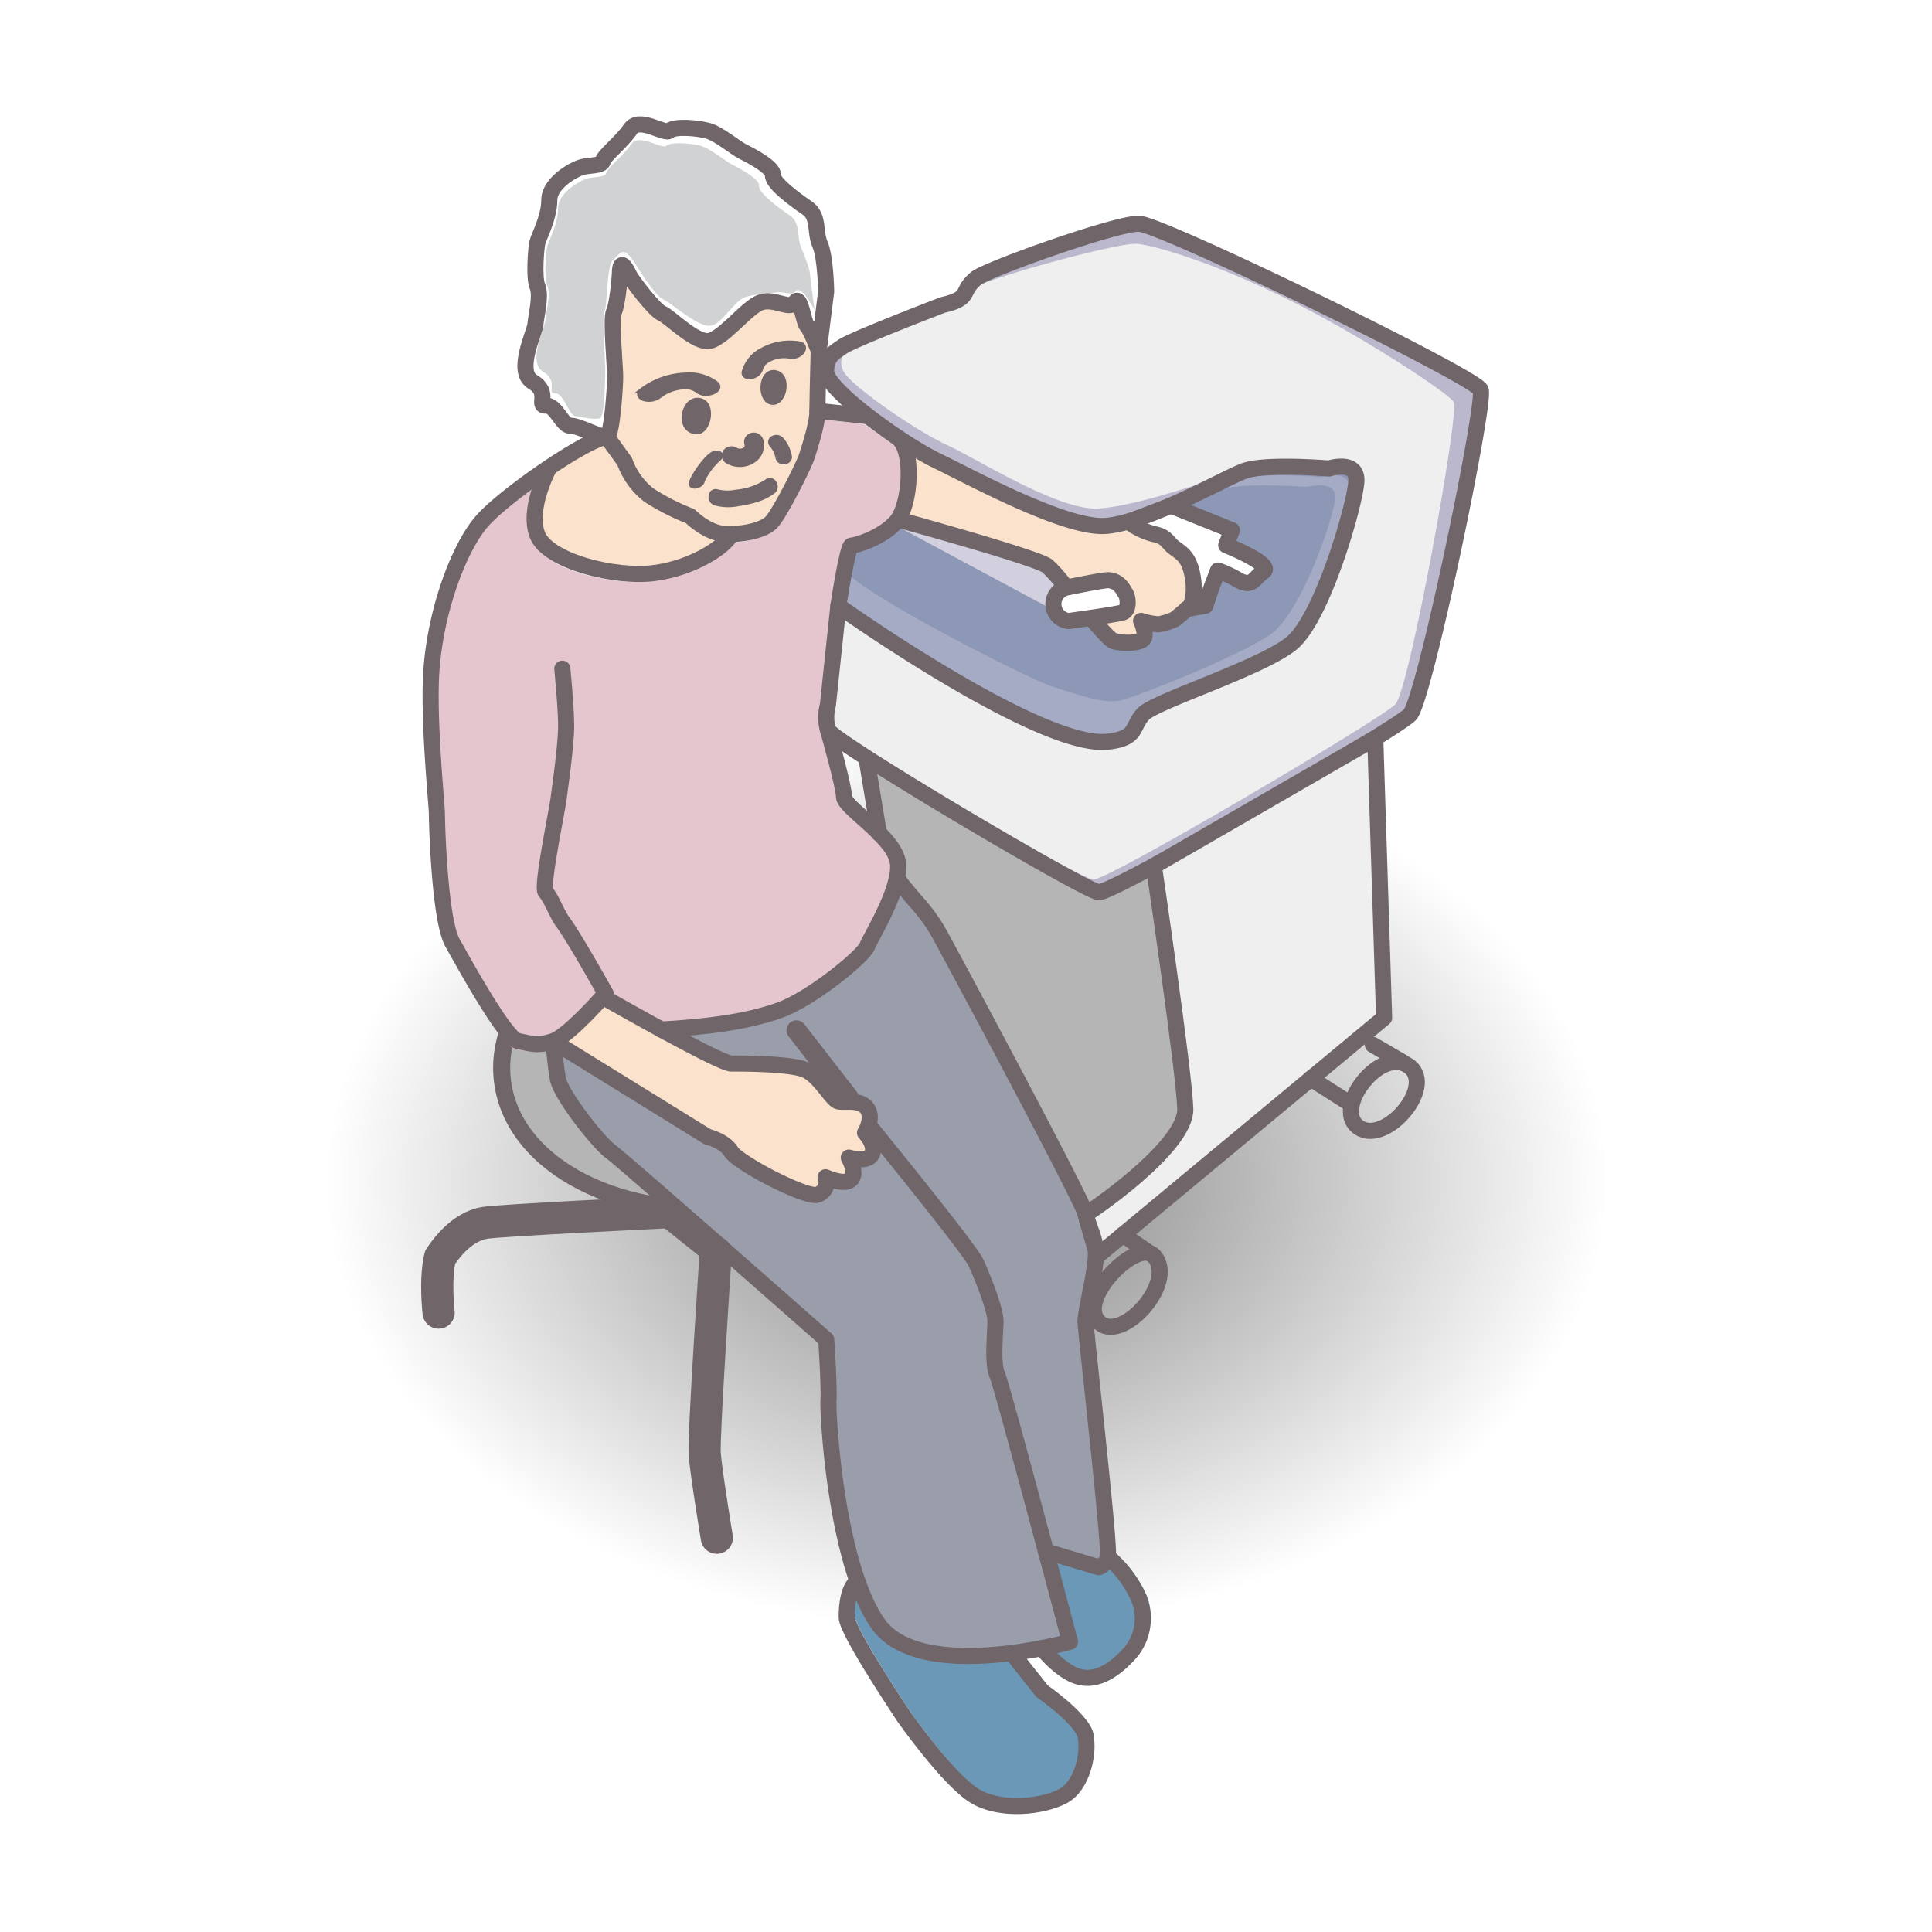 <svg xmlns="http://www.w3.org/2000/svg" xmlns:xlink="http://www.w3.org/1999/xlink" viewBox="0 0 360 360"><defs><style>.cls-1,.cls-19{fill:#fff;}.cls-2{fill:url(#radial-gradient);}.cls-14,.cls-3{fill:#b5b5b6;}.cls-3{stroke:#706569;stroke-width:3.18px;}.cls-19,.cls-3{stroke-miterlimit:10;}.cls-4{fill:#8d98b6;}.cls-5{fill:#a5abc4;}.cls-6{fill:#d2d0de;}.cls-7{fill:#6c98b7;}.cls-8{fill:#9a9daa;}.cls-9{fill:#d0d2d3;}.cls-10{fill:#fae2cc;}.cls-11{fill:#e5c5ce;}.cls-12{fill:#bbb8cd;}.cls-13,.cls-17{fill:#efefef;}.cls-15,.cls-16,.cls-18,.cls-20{fill:none;}.cls-15{stroke:#231815;}.cls-15,.cls-16,.cls-17,.cls-18,.cls-20{stroke-linecap:round;stroke-linejoin:round;}.cls-15,.cls-16,.cls-17,.cls-19{stroke-width:3px;}.cls-16,.cls-17,.cls-18,.cls-19,.cls-20,.cls-21{stroke:#706669;}.cls-18{stroke-width:3.71px;}.cls-20{stroke-width:6px;}.cls-21{fill:#706669;}.cls-22{fill:#706569;}</style><radialGradient id="radial-gradient" cx="180.11" cy="220.16" r="134.26" gradientTransform="translate(0 66.05) scale(1 0.7)" gradientUnits="userSpaceOnUse"><stop offset="0" stop-color="#828282"/><stop offset="0.89" stop-color="#fff"/></radialGradient></defs><g id="背景"><rect class="cls-1" width="360" height="360"/></g><g id="線"><ellipse class="cls-2" cx="180.11" cy="220.16" rx="162.3" ry="98.55"/><path class="cls-3" d="M177.1,190.7c2.07,15.8-14.93,31.05-38,34.06s-43.38-7.35-45.45-23.15,14.93-31.05,38-34.06S175,174.9,177.1,190.7Z"/><path class="cls-4" d="M248.78,87.24s-11.95-1-15.85.48S214.65,97.47,207.1,98s-25.36-9.26-31.45-12.19a81.44,81.44,0,0,1-11.1-7l-7.18,34.06s37.6,26.74,50.21,25.31c5.61-.63,4.39-2.75,6.58-5.13s21.7-8.48,27.55-13.11,11.94-26.08,12.19-30.23S248.78,87.24,248.78,87.24Z"/><g id="レイヤー_7" data-name="レイヤー 7"><path class="cls-5" d="M170.53,89.45c6.1,2.54,23.89,11,31.45,10.58a21.35,21.35,0,0,0,3.1-.44l-.43,0c-7.56.48-25.36-9.27-31.45-12.19a80.68,80.68,0,0,1-11.1-7l-.86,4.07A77.79,77.79,0,0,0,170.53,89.45Z"/><path class="cls-5" d="M246.33,88.9s-12-1-15.85.49c-1.78.67-5.77,2.77-10.29,4.9,3.37-1.43,6.2-2.68,7.62-3.15,3.9-1.26,15.85-.42,15.85-.42s5.36-1.48,5.12,2.12-6.27,21.41-12.12,25.43S212,129.73,209.05,130.46c-3.41.86-8.5-1.16-12.8-2.47s-35.92-17.36-38.88-21.82l-2.45,8.33s37.6,26.73,50.21,25.31c5.61-.64,4.39-2.75,6.58-5.14s21.7-8.47,27.55-13.11,11.94-26.08,12.19-30.22S246.33,88.9,246.33,88.9Z"/><rect class="cls-6" x="180.39" y="83.13" width="12.78" height="36.41" transform="translate(9.16 217.98) rotate(-61.78)"/></g><path class="cls-7" d="M213.49,296.89a22,22,0,0,0-5.65-7.44l-46.66,4.64s-2,.85-2,6.66c0,2.64,10.74,18.64,10.74,18.64s8.28,11.74,13.17,14.67,12.72,2,16.39,0,4.89-8.07,4.2-11.25-8.11-8.31-8.11-8.31l-5.66-7.11,5.66-.92s3.42,4.36,6.84,5.34,6.6-1.22,9.12-3.88A9.87,9.87,0,0,0,213.49,296.89Z"/><path class="cls-8" d="M201.44,244.84c0-2,2.21-10.22,1.9-13.2s-1.15-3.82-1.88-6.78-26.53-51-27.51-52.68a35.36,35.36,0,0,0-3.69-5.08c-.74-.73-4-4.79-4-4.79,1.22,4.64-4.79,10.76-5.52,12.65s-10.46,9.83-16.31,11.91c-6.29,2.23-14,3.13-22.09,3.6-2.2,0-10.85-6.05-10.85-6.05l-9.24,8.27s.35,4,.84,6.93,7.45,11.84,9.88,13.62,40.14,35,40.14,35,.57,8.77.41,11.34,1.38,30.34,9.19,41.55,35.82,3.41,35.82,3.41S195,289.92,194,287.73l9.85,2.95a2.53,2.53,0,0,0,1.71-1.95C206.09,287,201.46,246.8,201.44,244.84Z"/><path class="cls-9" d="M109.26,33.32c-1.34.45-5.27,2.64-5.27,5.49s-1.75,6.14-2,7-.66,5.92,0,7.46-.26,5-.35,6.36-3.41,7.89-.43,9.65.55,4.09,2.21,4,2.63,4.36,3.9,4.27c.64,0,2.93.76,4.46.38.88-.22,1-7.67,1-9.2s-.67-9.7-.13-10.75.37-8.48,1.57-9.52c1.56-1.36,1.84-3,4.35,1,1.6,2.55,3.86,5.87,5.08,6.36s6,4.84,8.43,4.88,4.56-4.67,6.92-5.38,3.6-.34,5.19-.75,3.49.53,3.88-.12c1.11-1.88,3.71,3.37,3.71,3.37l-.95-7.43a32.74,32.74,0,0,0-1.5-4.13c-.94-2.14-.06-4.7-2.19-6.14s-5.84-4.2-5.7-5.49-3.73-3.29-5-3.95-4.07-3-5.92-3.51-5.54-.75-6.36,0-5.05-2.48-6.59-.25-4.44,4.39-4.6,5.3S110.6,32.88,109.26,33.32Z"/><path class="cls-10" d="M168.55,97.06s27,7,28.52,8.36a23.28,23.28,0,0,1,3.07,3.53s6.8,8.55,7.9,9,4.52.53,5.12-.35-.41-3-.41-3a12.43,12.43,0,0,0,2.91.58,9.65,9.65,0,0,0,2.84-.93l1.85-1.65c.81,0,1.75-2.81.77-6.53-.65-2.51-1.9-3-3-3.9a8.39,8.39,0,0,0-3.31-2.2c-4.66-1.75-12.51-1.75-12.51-1.75L170.66,84.41Z"/><path class="cls-10" d="M112.45,186.64s21.85,11.78,23.83,11.78a80.89,80.89,0,0,1,10.19.49c2.52.45,6.25,1.64,7.07,2.41s1.47,3.05,3.23,4.05,4.85,1.11,5.54,2.39a10.43,10.43,0,0,1,.32,5.62c-.32,1-2.89,2.45-2.89,2.45s-2.07,3.9-2.73,3.88-3,2.88-3,2.88a38.31,38.31,0,0,0-6.31-2.56c-1.9-.53-12.62-5.62-13.72-7.44s-4-2.5-4-2.5l-25.88-16Z"/><path class="cls-10" d="M150.08,60.54c-.63-.56-1.22-5.93-2.2-4.38s-3.71-.79-6.33,0-7.4,7.29-10.06,7.25-7.12-4.63-8.47-5.19-5.51-6-6-7l-1.8-.67c0,1.76-.52,6.25-1.12,7.42s.24,10.38.24,12.08-.58,11-1.56,11.22l3.33,4.61a14,14,0,0,0,4.52,6.23A43,43,0,0,0,128.31,96s3,3,6.17,3.28,7.45-.51,9-2.19,6-10.52,6.54-12.18,2-6.1,2-8.54.24-11.21.24-11.21S150.71,61.1,150.08,60.54Z"/><path class="cls-10" d="M130.16,97.69a12.56,12.56,0,0,1-1.16-1,42.27,42.27,0,0,1-7.68-3.91,13.89,13.89,0,0,1-4.52-6.22l-3.33-4.62c-3.9.49-6.47,2-10.81,5.85,0,0-4.06,7.56-2.1,12.44s14.38,8,21.69,7.07,13.4-5,14.38-7.26Z"/><path class="cls-11" d="M156.69,149.88c0-2-3-12.47-3-12.47a8.91,8.91,0,0,1,0-4.66l2-18.45s1.71-11.21,2.44-11.21,5.85-1.46,8.43-4.54,3.36-13.56,0-15.68L161,79l-9.26-1c0,2.44-1.48,6.89-2,8.55s-5,10.51-6.54,12.17-4.39,2.5-7.56,2.25c-1,2.25-7.06,6.29-14.38,7.26s-19.74-2.19-21.69-7.07S101.7,88.7,101.7,88.7c-3.33,1.27-8.1,5-12.35,9.76s-8.64,16.25-9.5,27.64c-.69,9.06,1,25.36,1,27s.47,19.76,2.93,24.1c1.71,3,9.75,17.78,12.18,18.26s3.66,1,6.58,0,9.75-8.84,9.75-8.84l10.34,6.62c8.15-.46,15.8-1.36,22.09-3.59,5.86-2.09,15.59-10,16.32-11.91s6.83-11.53,5.61-16.16S156.7,151.84,156.69,149.88Z"/><path class="cls-12" d="M275.9,72.6c1,2.44-10.48,57.62-13.16,60.5s-55.33,33.35-58,33.1S155,138.08,154.27,135.93a8.9,8.9,0,0,1,0-4.66l1.95-18.45s37.6,26.74,50.21,25.31c5.61-.63,4.39-2.75,6.58-5.13s21.69-8.48,27.55-13.11,11.94-26.08,12.18-30.23-5.12-2.43-5.12-2.43-11.94-1-15.84.48S213.5,97.47,205.94,98s-25.35-9.26-31.44-12.18S154,72.62,153.94,69.19c0-2.85,1.49-3.54,3-4.61,1.94-1.37,18.77-7.82,18.77-7.82s2.58-.49,3.55-1.46.59-1.71,2.54-3.42,26.74-9,30.64-9.61C215.47,41.83,274.93,70.16,275.9,72.6Z"/><path class="cls-13" d="M241.41,56.5c14.57,7.42,29,17.22,29.49,18.44,1,2.32-8.28,53.56-10.9,56.3s-53.67,32.9-56.3,32.66S155,137.18,154.26,135.14a8.14,8.14,0,0,1,0-4.42l1.91-17.53s36.84,25.4,49.21,24.05c5.49-.61,4.3-2.62,6.45-4.88s21.26-8.06,27-12.45,13.58-25.33,13.82-29.27-5-3.36-5-3.36-13.59-.86-17.41.53-18.13,6.47-25.53,6.94-22.38-9.11-28.35-11.88-17.24-10.68-19-13.37c-1.46-2.28-.07-4,1.42-5,1.91-1.31,16.49-6.13,16.49-6.13s2.53-.46,3.48-1.39.58-1.62,2.49-3.24,27.14-8.66,30.7-8.3C216.26,45.91,228.34,49.84,241.41,56.5Z"/><path class="cls-1" d="M220.9,113.58l3.51-.62,1-3,1.35-3.57a21.38,21.38,0,0,1,3.76,1.76c2.7,1.47,2.79-.21,4.72-1.56s-6.94-4.92-6.94-4.92l1.06-2.79L218,94.27l-7.88,3a12.83,12.83,0,0,0,4.68,2.31c2.42.49,2.45,1.46,3.67,2.44s2.6,1.54,3.33,4.34c1.08,4.13,0,7.24-.86,7.25"/><polygon class="cls-14" points="163 143.11 163 143.11 162.88 142.34 163 143.11"/><path class="cls-14" d="M216.25,162.46,206,167.34c-2.68-.24-42.3-22.08-43-24.23l2.07,13.26,3.33,8.39s3.26,4.05,4,4.78a34.92,34.92,0,0,1,3.7,5.09c1,1.7,26.77,49.71,27.5,52.67.25,0,18.77-12.46,18.53-19.63S216.25,162.46,216.25,162.46Z"/><path class="cls-15" d="M293.49,237.33"/><path class="cls-16" d="M275.9,72.65c1,2.44-10.48,57.62-13.16,60.5s-55.33,33.35-58,33.1S155,138.12,154.27,136a8.9,8.9,0,0,1,0-4.66l1.95-18.45s37.6,26.74,50.21,25.31c5.61-.63,4.39-2.75,6.58-5.13s21.7-8.48,27.55-13.11,11.94-26.08,12.18-30.23-5.11-2.43-5.11-2.43-11.95-1-15.85.48S213.5,97.51,205.94,98s-25.35-9.26-31.44-12.19S154,72.67,153.94,69.24c0-2.86,1.49-3.54,3-4.61,1.94-1.37,18.77-7.82,18.77-7.82s2.58-.49,3.55-1.47.59-1.7,2.54-3.41,26.54-10.45,30.47-10.24C216.75,41.93,274.93,70.21,275.9,72.65Z"/><path class="cls-16" d="M108.2,31.21c-1.49.5-5.85,2.93-5.85,6.1s-1.95,6.82-2.2,7.8-.73,6.58,0,8.28-.28,5.61-.38,7.07-3.8,8.77-.48,10.72.61,4.55,2.45,4.4,3.1,3.86,4.51,3.75,5.85,2.34,6.82,2.1,1.56-9.51,1.56-11.22-.85-10.9-.25-12.08,1.08-5.66,1.13-7.42c.09-2.87,1.31-.31,1.8.67s4.65,6.46,6,7,5.8,5.15,8.47,5.19,7.43-6.46,10.06-7.25,5.35,1.54,6.33,0,1.56,3.82,2.2,4.38,2.19,4.63,2.19,4.63l1.38-11s-.09-6.4-1.14-8.78-.07-5.21-2.43-6.82-6.49-4.66-6.34-6.09-4.14-3.66-5.61-4.39-4.52-3.36-6.58-3.9-6.15-.84-7.07,0-5.6-2.76-7.31-.28S112.52,29,112.34,30,109.68,30.71,108.2,31.21Z"/><path class="cls-16" d="M152.56,65.34s-.24,8.77-.24,11.21-1.48,6.89-2,8.54-5,10.52-6.54,12.18-5.85,2.44-9,2.19-6.17-3.28-6.17-3.28a43,43,0,0,1-7.68-3.91A13.86,13.86,0,0,1,116.4,86l-3.33-4.61c-3.9.48-18.91,10.84-23.15,15.6s-8.64,16.24-9.51,27.63c-.69,9.06,1,25.36,1,27s.47,19.76,2.92,24.09c1.72,3,9.75,17.78,12.19,18.27s3.65,1,6.58,0,9.75-8.84,9.75-8.84-5.77-10.37-8-13.37c-1.19-1.63-2-4.21-3.19-5.58-.82-.93,2.08-14.7,2.46-17.61s1.24-9,1.36-12.66c.11-3.1-.7-11.32-.7-11.32"/><path class="cls-16" d="M102.26,87.27s-4.06,7.56-2.11,12.44,14.39,8,21.7,7.07,13.4-5,14.38-7.26"/><line class="cls-16" x1="152.32" y1="76.55" x2="161.57" y2="77.53"/><path class="cls-16" d="M167.09,81.44c3.35,2.11,2.58,12.59,0,15.67s-7.7,4.55-8.44,4.55-2.43,11.21-2.43,11.21"/><path class="cls-16" d="M154.27,136s3,10.51,3,12.47,8.71,7.08,9.93,11.71-4.89,14.27-5.62,16.15-10.46,9.83-16.31,11.91c-6.29,2.24-13.95,3.14-22.09,3.6"/><path class="cls-17" d="M215,161.37s5.62,38,5.86,45.21-18.28,19.64-18.52,19.64,2.19,7.77,2.19,7.77l53.38-44.34-1.65-52.1Z"/><line class="cls-16" x1="161.57" y1="142" x2="163.77" y2="155.29"/><path class="cls-16" d="M167.09,163.67s3.27,4.05,4,4.78a34.23,34.23,0,0,1,3.69,5.09c1,1.71,26.78,49.72,27.51,52.68s1.57,3.79,1.88,6.77-1.92,11.24-1.9,13.2,4.65,42.19,4.16,43.89a2.53,2.53,0,0,1-1.71,1.95l-9.84-2.95"/><line class="cls-18" x1="148.41" y1="191.98" x2="158.14" y2="204.5"/><path class="cls-16" d="M161.83,209.58s18.76,23,20,25.66,3.66,8.75,3.66,10.95-.64,7.82.33,10,13.56,49.73,13.56,49.73-28,7.8-35.81-3.41-9.37-39-9.2-41.55-.41-11.35-.41-11.35-37.7-33.24-40.13-35-9.4-10.71-9.89-13.63-.84-6.93-.84-6.93l28.76,17.78s3.17.75,4.39,2.78,14,8.75,16.09,8a2.43,2.43,0,0,0,1.49-3.25s3.76,1.75,4.87.25c.95-1.3-.54-3.91-.54-3.91s3.36,1,4.26-.55c1-1.75-1.23-4.08-1.23-4.08s1.67-2.68.4-4.5-4.13-1.08-5.35-1.33-3.42-4.63-6.1-5.85-11.7-1.22-13.89-1.22-23.91-12.41-23.91-12.41"/><path class="cls-16" d="M221.09,113.49l3.51-.62,1-3,1.35-3.56a21.38,21.38,0,0,1,3.76,1.76c2.7,1.47,2.79-.22,4.72-1.57s-6.94-4.91-6.94-4.91l1.06-2.8-11.36-4.58-7.88,3a12.62,12.62,0,0,0,4.68,2.3c2.42.49,2.45,1.47,3.67,2.44s2.6,1.55,3.33,4.34c1.08,4.13,0,7.24-.86,7.25L219,115.33a10.54,10.54,0,0,1-3.16,1,14.06,14.06,0,0,1-3.22-.64s1.12,2.35.45,3.33-4.48.89-5.69.4-8.78-10-8.78-10a26.36,26.36,0,0,0-3.41-3.93c-1.71-1.48-26.71-8.37-26.71-8.37"/><path class="cls-19" d="M209.76,110.63c-.46-.71-1.16-2.43-3.29-2.52-1.12,0-7.36,1.29-7.36,1.29a3.18,3.18,0,0,0,0,6.32s9.18-1.25,10.17-1.63C210.46,113.63,210.18,111.28,209.76,110.63Z"/><path class="cls-16" d="M252.89,209.85c-4.38-3.71,4.61-15.22,9.79-11.08C267.57,202.69,257.7,213.91,252.89,209.85Z"/><line class="cls-16" x1="244.24" y1="200.97" x2="251.62" y2="205.68"/><line class="cls-16" x1="261.4" y1="197.94" x2="255.81" y2="194.69"/><path class="cls-16" d="M215,234c-3.08-3.32-14.44,8-10.28,12.3S219.51,238.9,215,234Z"/><line class="cls-16" x1="214.95" y1="233.99" x2="209.21" y2="230.07"/><path class="cls-16" d="M206.43,290.08a22,22,0,0,1,5.65,7.45,9.87,9.87,0,0,1-2,11c-2.52,2.65-5.69,4.85-9.12,3.88s-6.84-5.34-6.84-5.34"/><path class="cls-16" d="M188.5,308l5.66,7.12s7.42,5.13,8.11,8.31-.53,9.29-4.2,11.25-11.49,2.93-16.39,0S168.51,320,168.51,320s-10.73-16-10.74-18.65c0-5.81,2-6.66,2-6.66"/><path class="cls-20" d="M124.22,225.88s-31.57,1.52-34,2c-2.91.55-5.68,2.63-8.22,6.4-1,4.3-.27,10.3-.27,10.3"/><path class="cls-20" d="M133.37,233.39s-2.3,34.06-2.06,37.48,2.26,15.66,2.26,15.66"/><path class="cls-21" d="M132.72,73.06a3.76,3.76,0,0,1-.82.19,2.47,2.47,0,0,1-1.81-.42,3.7,3.7,0,0,0-2.67-.78,8.16,8.16,0,0,0-4.69,1.77,3.22,3.22,0,0,1-2.71.43c-.87-.28-1.06-.93-.43-1.44a14.14,14.14,0,0,1,8.08-2.88,8.2,8.2,0,0,1,5.82,1.64C134,72.05,133.66,72.71,132.72,73.06Z"/><path class="cls-21" d="M139.94,70.15a2.67,2.67,0,0,0,.66-.21,1.86,1.86,0,0,0,1.07-1.15A2.85,2.85,0,0,1,143.16,67a6.11,6.11,0,0,1,4.16-.63,2.35,2.35,0,0,0,2.11-.86c.48-.61.29-1.23-.4-1.37A10.51,10.51,0,0,0,142,65.31a6.42,6.42,0,0,0-3.29,4C138.54,69.88,139.11,70.28,139.94,70.15Z"/><path class="cls-21" d="M140.37,85.75a4.5,4.5,0,0,1-4.78.16,1.17,1.17,0,0,1-.4-1.68,1.37,1.37,0,0,1,1.81-.38,1.68,1.68,0,0,0,1.79,0,1,1,0,0,0,.41-1.18,1.2,1.2,0,0,1,.88-1.51,1.34,1.34,0,0,1,1.63.82A3.31,3.31,0,0,1,140.37,85.75Z"/><path class="cls-21" d="M133.72,85.59a13,13,0,0,0-2.9,4c0,.3-.32.64-.77.82l-.21.08c-.55.15-1,0-1-.35,0-.88,2.42-4.47,3.84-5.4a1.35,1.35,0,0,1,1.37-.15C134.33,84.85,134.19,85.28,133.72,85.59Z"/><path class="cls-21" d="M145.52,81.88a6.37,6.37,0,0,1,1.56,3.27c0,.46-.39.85-1,.89H146a1,1,0,0,1-1-.76,5,5,0,0,0-1.17-2.43.72.72,0,0,1,.24-1.15A1.23,1.23,0,0,1,145.52,81.88Z"/><path class="cls-21" d="M132.55,92.34a.8.8,0,0,1,1.06-.67,8.12,8.12,0,0,0,3.56.07,12.37,12.37,0,0,0,5.78-2,.86.86,0,0,1,1.27.29,1.11,1.11,0,0,1-.13,1.43,9.63,9.63,0,0,1-3.43,1.69,21,21,0,0,1-3.09.67,9.14,9.14,0,0,1-4.35-.15A1.16,1.16,0,0,1,132.55,92.34Z"/><path class="cls-21" d="M129.76,80.43c2.39.16,3.45-5.81.17-5.81C127.25,74.62,126.27,80.21,129.76,80.43Z"/><path class="cls-21" d="M144.49,69.48c-2.73-.51-3.05,4.86-.81,5.42C146.1,75.5,147.23,70,144.49,69.48Z"/><path class="cls-22" d="M133.27,233.85a2,2,0,0,1-2.71.4l-7.07-5.65a1.94,1.94,0,0,1-.2-2.73h0a1.92,1.92,0,0,1,2.7-.39l7.07,5.65a1.94,1.94,0,0,1,.21,2.72Z"/></g></svg>
